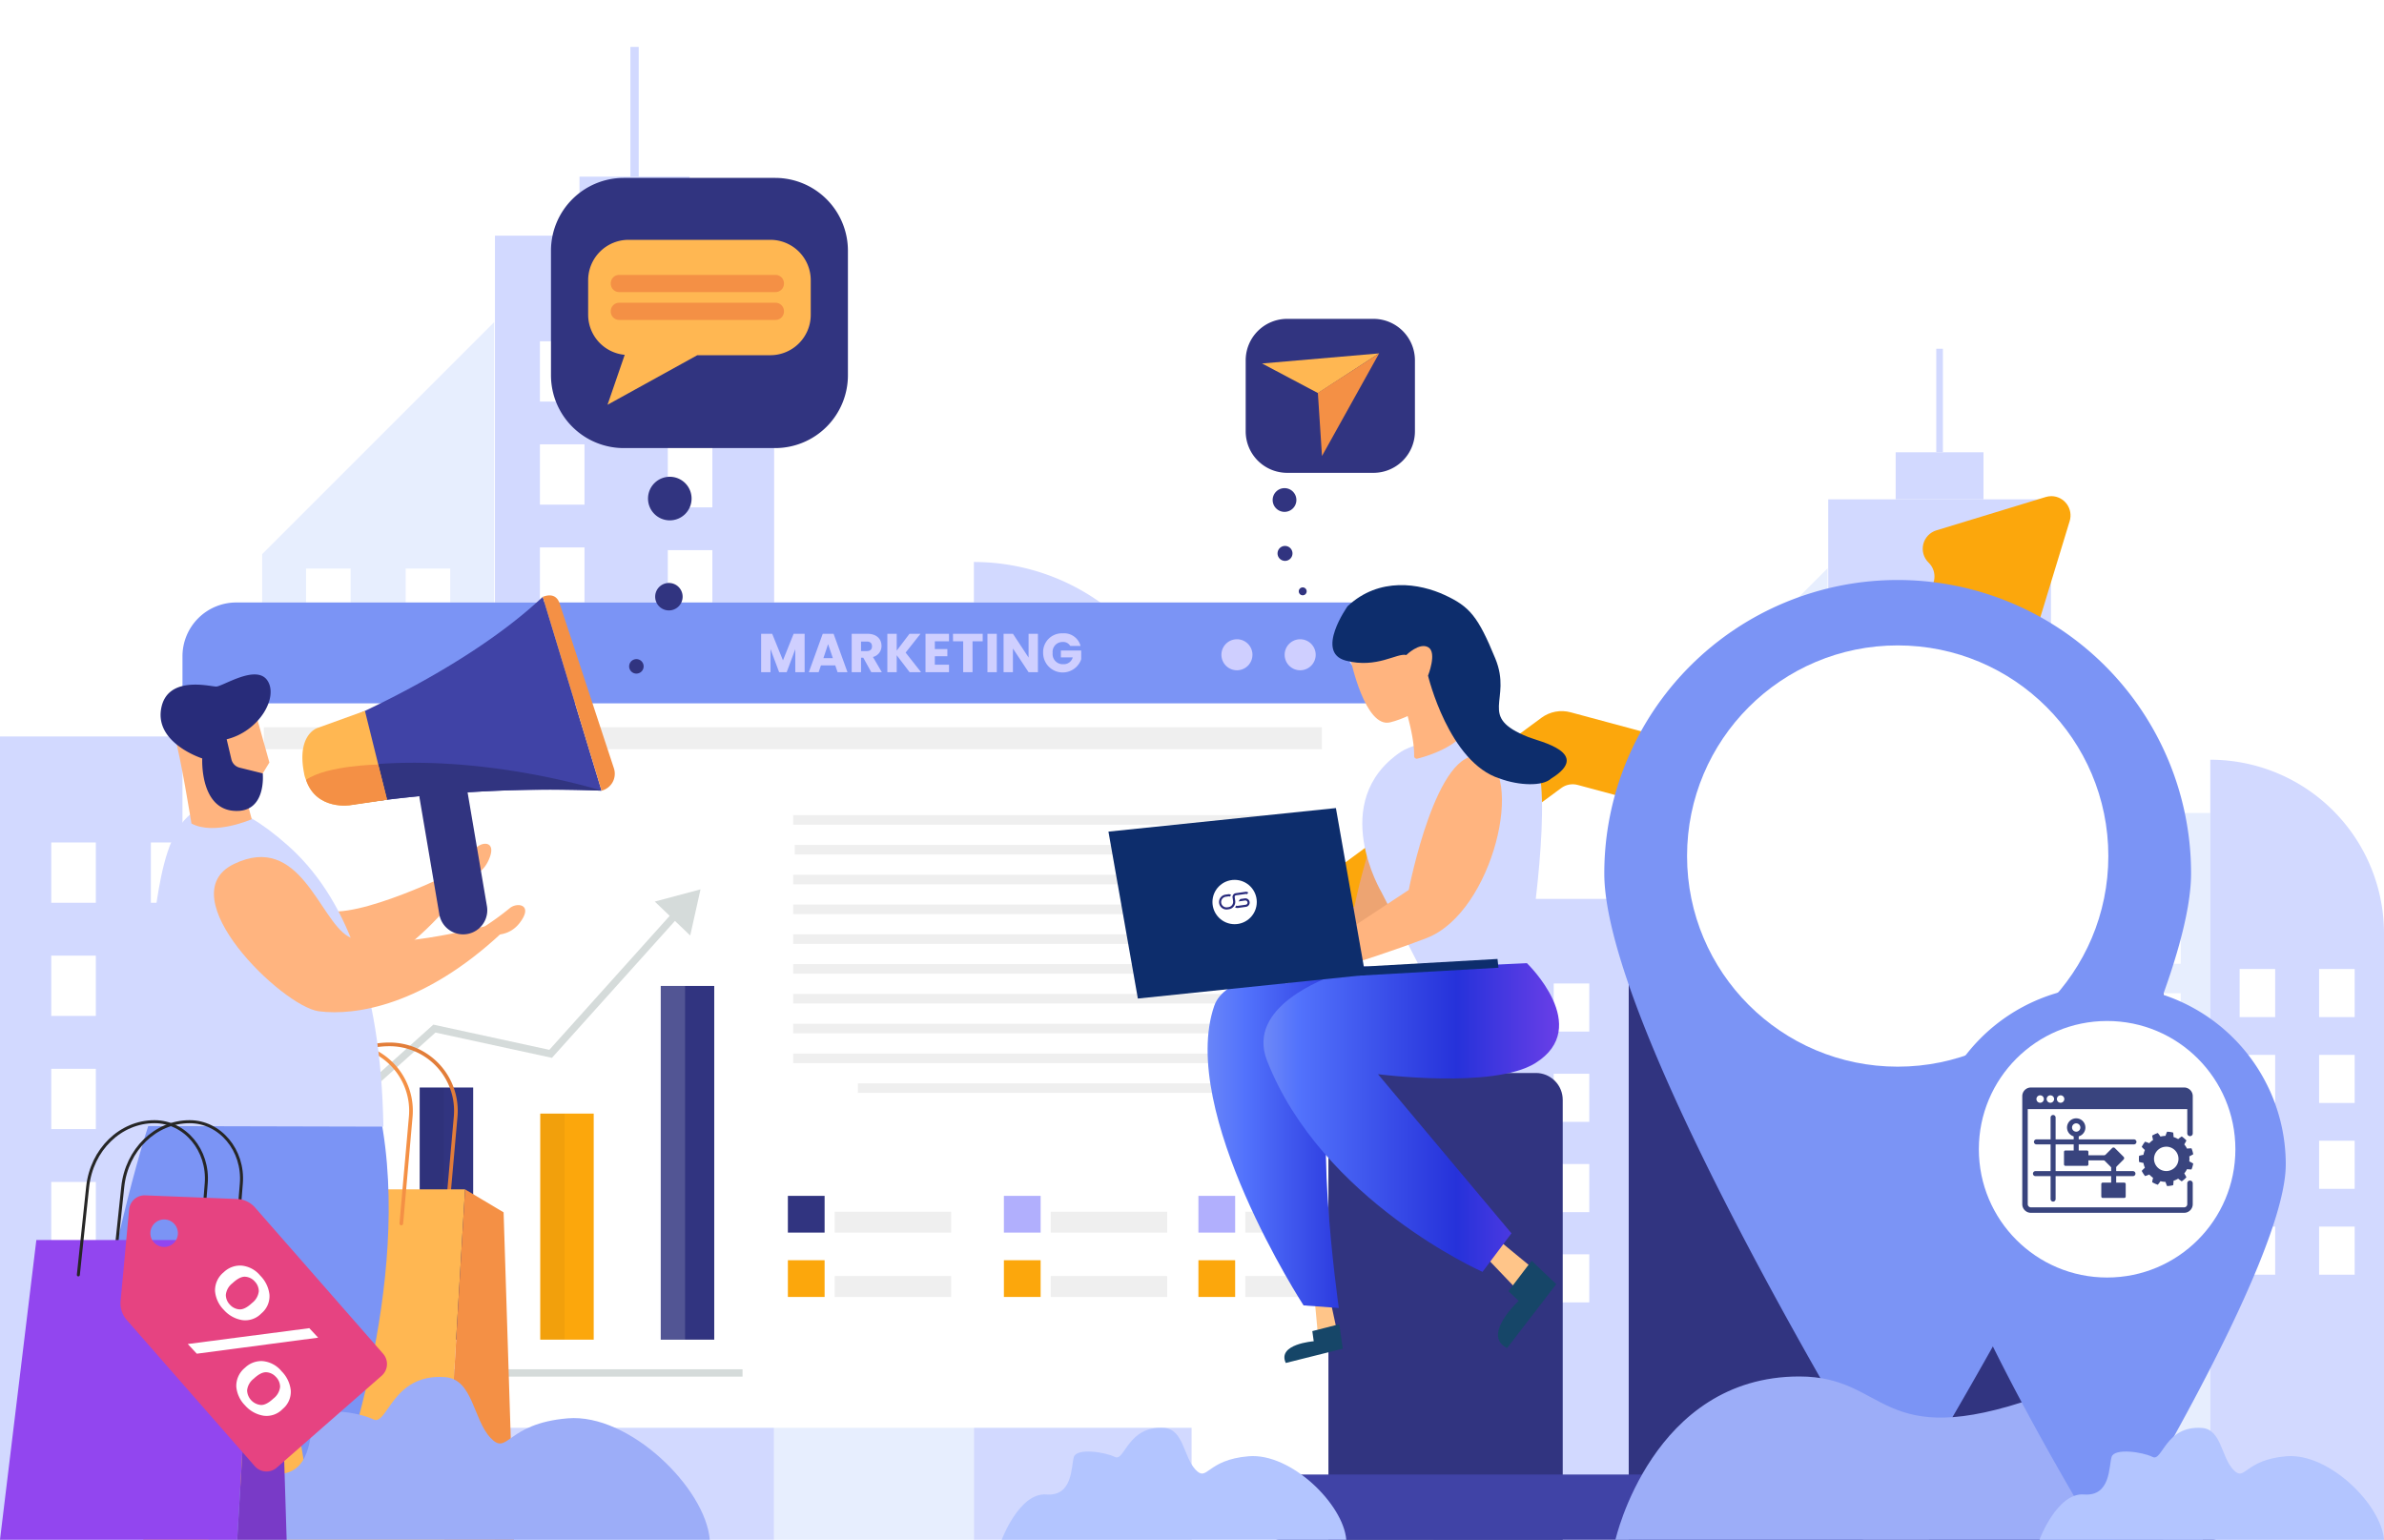 <svg xmlns="http://www.w3.org/2000/svg" xmlns:xlink="http://www.w3.org/1999/xlink" width="610" height="394" viewBox="0 0 610 370">
  <defs>
    <clipPath id="clip-path">
      <rect id="Rectangle_1034" data-name="Rectangle 1034" width="243.247" height="304.758" fill="none"/>
    </clipPath>
    <clipPath id="clip-path-2">
      <rect id="Rectangle_1034-2" data-name="Rectangle 1034" width="304.899" height="381.999" fill="none"/>
    </clipPath>
    <clipPath id="clip-path-3">
      <rect id="Rectangle_1240" data-name="Rectangle 1240" width="6.282" height="64.521" fill="none"/>
    </clipPath>
    <clipPath id="clip-path-5">
      <rect id="Rectangle_1243" data-name="Rectangle 1243" width="6.281" height="34.359" fill="none"/>
    </clipPath>
    <clipPath id="clip-path-7">
      <rect id="Rectangle_1249" data-name="Rectangle 1249" width="6.281" height="57.849" fill="none"/>
    </clipPath>
    <clipPath id="clip-path-9">
      <rect id="Rectangle_1246" data-name="Rectangle 1246" width="6.281" height="90.512" fill="#fff"/>
    </clipPath>
    <clipPath id="clip-path-11">
      <path id="Path_57279" data-name="Path 57279" d="M206.133,0A5,5,0,0,0,204.7.221L176.723,8.758a4.923,4.923,0,0,0-2.045,8.19l.122.123a4.924,4.924,0,0,1-.092,7.052l-43.832,41.6a4.918,4.918,0,0,1-4.668,1.184l-43.071-11.6a8.737,8.737,0,0,0-7.456,1.4L2,111.058a4.924,4.924,0,0,0-1.04,6.885l4.523,6.134a4.924,4.924,0,0,0,6.885,1.041l68.38-50.431a4.916,4.916,0,0,1,4.2-.792l44.109,11.876a8.743,8.743,0,0,0,8.285-2.1l49.9-47.367a4.922,4.922,0,0,1,6.871.09,4.925,4.925,0,0,0,8.191-2.045l8.537-27.983A4.932,4.932,0,0,0,206.2,0Z" transform="translate(0)" fill="#fca70c"/>
    </clipPath>
    <clipPath id="clip-path-12">
      <path id="Path_57280" data-name="Path 57280" d="M27.3,201.4a6.877,6.877,0,0,0-6.877,6.877V320.846H80.376V208.281A6.877,6.877,0,0,0,73.5,201.4Z" transform="translate(-20.424 -201.404)" fill="#313480"/>
    </clipPath>
    <clipPath id="clip-path-13">
      <path id="Path_57281" data-name="Path 57281" d="M101.434,165.321a6.878,6.878,0,0,0-6.876,6.877V322.163H154.51V172.2a6.877,6.877,0,0,0-6.876-6.877Z" transform="translate(-94.558 -165.321)" fill="#313480"/>
    </clipPath>
    <clipPath id="clip-path-14">
      <path id="Path_57282" data-name="Path 57282" d="M175.568,139.467a6.877,6.877,0,0,0-6.877,6.876V323.107h59.954V146.343a6.877,6.877,0,0,0-6.877-6.876Z" transform="translate(-168.691 -139.467)" fill="#313480"/>
    </clipPath>
    <linearGradient id="linear-gradient" y1="0.5" x2="1" y2="0.5" gradientUnits="objectBoundingBox">
      <stop offset="0" stop-color="#7b94f5"/>
      <stop offset="0.279" stop-color="#5272fc"/>
      <stop offset="0.727" stop-color="#2632da"/>
      <stop offset="1" stop-color="#0c008d"/>
    </linearGradient>
    <linearGradient id="linear-gradient-2" y1="0.5" x2="1.369" y2="0.5" gradientUnits="objectBoundingBox">
      <stop offset="0" stop-color="#7b94f5"/>
      <stop offset="0.112" stop-color="#5272fc"/>
      <stop offset="0.443" stop-color="#2632da"/>
      <stop offset="1" stop-color="#d552fc"/>
    </linearGradient>
    <clipPath id="clip-path-15">
      <rect id="Rectangle_1283" data-name="Rectangle 1283" width="8.697" height="27.413" fill="#313480"/>
    </clipPath>
    <clipPath id="clip-path-16">
      <rect id="Rectangle_1283-2" data-name="Rectangle 1283" width="15.979" height="50.363" fill="#313480"/>
    </clipPath>
    <linearGradient id="linear-gradient-3" x1="71.707" y1="-0.727" x2="72.328" y2="0.583" xlink:href="#linear-gradient"/>
    <linearGradient id="linear-gradient-4" x1="104.361" y1="-0.899" x2="105.299" y2="0.533" xlink:href="#linear-gradient"/>
    <clipPath id="clip-path-17">
      <rect id="Rectangle_1284" data-name="Rectangle 1284" width="78.796" height="82.91" fill="none"/>
    </clipPath>
    <clipPath id="clip-path-18">
      <rect id="Rectangle_1219" data-name="Rectangle 1219" width="76.59" height="62.192" fill="none"/>
    </clipPath>
    <filter id="Path_1051" x="401.498" y="127.417" width="168.142" height="255.726" filterUnits="userSpaceOnUse">
      <feOffset dy="3" input="SourceAlpha"/>
      <feGaussianBlur stdDeviation="3" result="blur"/>
      <feFlood flood-opacity="0.161"/>
      <feComposite operator="in" in2="blur"/>
      <feComposite in="SourceGraphic"/>
    </filter>
    <filter id="Path_1051-2" x="484.439" y="231.238" width="109.428" height="162.762" filterUnits="userSpaceOnUse">
      <feOffset dy="3" input="SourceAlpha"/>
      <feGaussianBlur stdDeviation="3" result="blur-2"/>
      <feFlood flood-opacity="0.161"/>
      <feComposite operator="in" in2="blur-2"/>
      <feComposite in="SourceGraphic"/>
    </filter>
  </defs>
  <g id="PRODPG--HEADER--MARKETING" transform="translate(-960 -2893)">
    <g id="Group_1833" data-name="Group 1833" transform="translate(1326.753 2970.242)">
      <g id="Group_1381" data-name="Group 1381" clip-path="url(#clip-path)">
        <path id="Path_3414" data-name="Path 3414" d="M134.813,340.4H87.454V139.185l47.359-47.359Z" transform="translate(-33.94 -35.637)" fill="#e7eefe"/>
        <rect id="Rectangle_988" data-name="Rectangle 988" width="9.097" height="12.308" transform="translate(62.477 106.491)" fill="#fff"/>
        <rect id="Rectangle_989" data-name="Rectangle 989" width="9.097" height="12.308" transform="translate(82.812 106.491)" fill="#fff"/>
        <path id="Path_3415" data-name="Path 3415" d="M111.2,220.868l-9.1.842V209.4l9.1-.842Z" transform="translate(-39.625 -80.941)" fill="#fff"/>
        <rect id="Rectangle_990" data-name="Rectangle 990" width="9.097" height="12.308" transform="translate(82.812 127.62)" fill="#fff"/>
        <path id="Path_3416" data-name="Path 3416" d="M111.2,256.773l-9.1.842V245.307l9.1-.842Z" transform="translate(-39.625 -94.875)" fill="#fff"/>
        <rect id="Rectangle_991" data-name="Rectangle 991" width="9.097" height="12.308" transform="translate(82.812 149.59)" fill="#fff"/>
        <rect id="Rectangle_992" data-name="Rectangle 992" width="9.097" height="12.308" transform="translate(62.477 171.56)" fill="#fff"/>
        <path id="Path_3417" data-name="Path 3417" d="M144.431,293.519h-9.1V280.369l9.1.843Z" transform="translate(-52.522 -108.809)" fill="#fff"/>
        <rect id="Rectangle_993" data-name="Rectangle 993" width="56.992" height="266.229" transform="translate(101.038 38.529)" fill="#d2d9ff"/>
        <rect id="Rectangle_994" data-name="Rectangle 994" width="22.475" height="12.04" transform="translate(118.296 26.489)" fill="#d2d9ff"/>
        <rect id="Rectangle_995" data-name="Rectangle 995" width="1.702" height="26.489" transform="translate(128.683)" fill="#d2d9ff"/>
        <rect id="Rectangle_996" data-name="Rectangle 996" width="9.097" height="12.308" transform="translate(110.217 60.096)" fill="#fff"/>
        <rect id="Rectangle_997" data-name="Rectangle 997" width="9.097" height="12.308" transform="translate(137.186 61.519)" fill="#fff"/>
        <rect id="Rectangle_998" data-name="Rectangle 998" width="9.097" height="12.308" transform="translate(110.217 81.137)" fill="#fff"/>
        <rect id="Rectangle_999" data-name="Rectangle 999" width="9.097" height="12.308" transform="translate(136.32 81.694)" fill="#fff"/>
        <rect id="Rectangle_1000" data-name="Rectangle 1000" width="9.097" height="12.308" transform="translate(110.217 102.177)" fill="#fff"/>
        <rect id="Rectangle_1001" data-name="Rectangle 1001" width="9.097" height="12.308" transform="translate(136.32 102.734)" fill="#fff"/>
        <rect id="Rectangle_1002" data-name="Rectangle 1002" width="9.097" height="12.308" transform="translate(110.217 123.218)" fill="#fff"/>
        <rect id="Rectangle_1003" data-name="Rectangle 1003" width="9.097" height="12.308" transform="translate(136.32 123.775)" fill="#fff"/>
        <rect id="Rectangle_1004" data-name="Rectangle 1004" width="9.097" height="12.308" transform="translate(110.217 144.259)" fill="#fff"/>
        <rect id="Rectangle_1005" data-name="Rectangle 1005" width="9.097" height="12.308" transform="translate(136.32 144.816)" fill="#fff"/>
        <rect id="Rectangle_1006" data-name="Rectangle 1006" width="9.097" height="12.308" transform="translate(110.217 165.299)" fill="#fff"/>
        <rect id="Rectangle_1007" data-name="Rectangle 1007" width="9.097" height="12.308" transform="translate(136.32 165.856)" fill="#fff"/>
        <rect id="Rectangle_1008" data-name="Rectangle 1008" width="40.773" height="185.959" transform="translate(158.029 118.799)" fill="#e7eefe"/>
        <rect id="Rectangle_1009" data-name="Rectangle 1009" width="9.097" height="12.308" transform="translate(165.132 145.066)" fill="#fff"/>
        <rect id="Rectangle_1010" data-name="Rectangle 1010" width="9.097" height="12.308" transform="translate(182.136 145.066)" fill="#fff"/>
        <rect id="Rectangle_1011" data-name="Rectangle 1011" width="9.097" height="12.308" transform="translate(165.132 164.91)" fill="#fff"/>
        <rect id="Rectangle_1012" data-name="Rectangle 1012" width="9.097" height="12.308" transform="translate(182.136 164.91)" fill="#fff"/>
        <rect id="Rectangle_1013" data-name="Rectangle 1013" width="9.097" height="12.308" transform="translate(165.132 184.755)" fill="#fff"/>
        <rect id="Rectangle_1014" data-name="Rectangle 1014" width="9.097" height="12.308" transform="translate(182.136 184.755)" fill="#fff"/>
        <rect id="Rectangle_1015" data-name="Rectangle 1015" width="9.097" height="12.308" transform="translate(165.132 204.599)" fill="#fff"/>
        <rect id="Rectangle_1016" data-name="Rectangle 1016" width="9.097" height="12.308" transform="translate(182.136 204.599)" fill="#fff"/>
        <path id="Path_3418" data-name="Path 3418" d="M369.335,371.45H324.889v-199.6a44.446,44.446,0,0,1,44.446,44.446Z" transform="translate(-126.087 -66.692)" fill="#d2d9ff"/>
        <rect id="Rectangle_1017" data-name="Rectangle 1017" width="9.097" height="12.308" transform="translate(206.309 158.711)" fill="#fff"/>
        <rect id="Rectangle_1018" data-name="Rectangle 1018" width="9.097" height="12.308" transform="translate(226.644 158.711)" fill="#fff"/>
        <rect id="Rectangle_1019" data-name="Rectangle 1019" width="9.097" height="12.308" transform="translate(206.309 180.682)" fill="#fff"/>
        <rect id="Rectangle_1020" data-name="Rectangle 1020" width="9.097" height="12.308" transform="translate(226.644 180.682)" fill="#fff"/>
        <rect id="Rectangle_1021" data-name="Rectangle 1021" width="9.097" height="12.308" transform="translate(206.309 202.652)" fill="#fff"/>
        <rect id="Rectangle_1022" data-name="Rectangle 1022" width="9.097" height="12.308" transform="translate(226.644 202.652)" fill="#fff"/>
        <rect id="Rectangle_1023" data-name="Rectangle 1023" width="9.097" height="12.308" transform="translate(206.309 224.622)" fill="#fff"/>
        <rect id="Rectangle_1024" data-name="Rectangle 1024" width="9.097" height="12.308" transform="translate(226.644 224.622)" fill="#fff"/>
        <rect id="Rectangle_1025" data-name="Rectangle 1025" width="53.513" height="163.988" transform="translate(0 140.77)" fill="#d2d9ff"/>
        <rect id="Rectangle_1026" data-name="Rectangle 1026" width="9.097" height="12.308" transform="translate(10.465 162.413)" fill="#fff"/>
        <rect id="Rectangle_1027" data-name="Rectangle 1027" width="9.097" height="12.308" transform="translate(30.8 162.413)" fill="#fff"/>
        <rect id="Rectangle_1028" data-name="Rectangle 1028" width="9.097" height="12.308" transform="translate(10.465 185.513)" fill="#fff"/>
        <rect id="Rectangle_1029" data-name="Rectangle 1029" width="9.097" height="12.308" transform="translate(30.8 185.513)" fill="#fff"/>
        <rect id="Rectangle_1030" data-name="Rectangle 1030" width="9.097" height="12.308" transform="translate(10.465 208.613)" fill="#fff"/>
        <rect id="Rectangle_1031" data-name="Rectangle 1031" width="9.097" height="12.308" transform="translate(30.8 208.613)" fill="#fff"/>
        <rect id="Rectangle_1032" data-name="Rectangle 1032" width="9.097" height="12.308" transform="translate(10.465 231.712)" fill="#fff"/>
        <rect id="Rectangle_1033" data-name="Rectangle 1033" width="9.097" height="12.308" transform="translate(30.8 231.712)" fill="#fff"/>
      </g>
    </g>
    <g id="Group_1742" data-name="Group 1742" transform="translate(960 2893)">
      <g id="Group_1381-2" data-name="Group 1381" clip-path="url(#clip-path-2)">
        <path id="Path_3414-2" data-name="Path 3414" d="M146.816,403.4H87.454V151.188l59.362-59.362Z" transform="translate(-20.377 -21.396)" fill="#e7eefe"/>
        <rect id="Rectangle_988-2" data-name="Rectangle 988" width="11.403" height="15.427" transform="translate(78.312 133.482)" fill="#fff"/>
        <rect id="Rectangle_989-2" data-name="Rectangle 989" width="11.403" height="15.427" transform="translate(103.8 133.482)" fill="#fff"/>
        <path id="Path_3415-2" data-name="Path 3415" d="M113.5,223.988l-11.4,1.055V209.616l11.4-1.055Z" transform="translate(-23.79 -48.596)" fill="#fff"/>
        <rect id="Rectangle_990-2" data-name="Rectangle 990" width="11.403" height="15.427" transform="translate(103.8 159.965)" fill="#fff"/>
        <path id="Path_3416-2" data-name="Path 3416" d="M113.5,259.892l-11.4,1.055V245.52l11.4-1.055Z" transform="translate(-23.79 -56.962)" fill="#fff"/>
        <rect id="Rectangle_991-2" data-name="Rectangle 991" width="11.403" height="15.427" transform="translate(103.8 187.503)" fill="#fff"/>
        <rect id="Rectangle_992-2" data-name="Rectangle 992" width="11.403" height="15.427" transform="translate(78.312 215.041)" fill="#fff"/>
        <path id="Path_3417-2" data-name="Path 3417" d="M146.737,296.852h-11.4V280.369l11.4,1.056Z" transform="translate(-31.534 -65.328)" fill="#fff"/>
        <rect id="Rectangle_993-2" data-name="Rectangle 993" width="71.436" height="333.705" transform="translate(126.646 48.295)" fill="#d2d9ff"/>
        <rect id="Rectangle_994-2" data-name="Rectangle 994" width="28.172" height="15.092" transform="translate(148.278 33.202)" fill="#d2d9ff"/>
        <rect id="Rectangle_995-2" data-name="Rectangle 995" width="2.134" height="33.202" transform="translate(161.297)" fill="#d2d9ff"/>
        <rect id="Rectangle_996-2" data-name="Rectangle 996" width="11.403" height="15.427" transform="translate(138.152 75.327)" fill="#fff"/>
        <rect id="Rectangle_997-2" data-name="Rectangle 997" width="11.403" height="15.427" transform="translate(171.956 77.111)" fill="#fff"/>
        <rect id="Rectangle_998-2" data-name="Rectangle 998" width="11.403" height="15.427" transform="translate(138.152 101.701)" fill="#fff"/>
        <rect id="Rectangle_999-2" data-name="Rectangle 999" width="11.403" height="15.427" transform="translate(170.87 102.399)" fill="#fff"/>
        <rect id="Rectangle_1000-2" data-name="Rectangle 1000" width="11.403" height="15.427" transform="translate(138.152 128.074)" fill="#fff"/>
        <rect id="Rectangle_1001-2" data-name="Rectangle 1001" width="11.403" height="15.427" transform="translate(170.87 128.772)" fill="#fff"/>
        <rect id="Rectangle_1002-2" data-name="Rectangle 1002" width="11.403" height="15.427" transform="translate(138.152 154.447)" fill="#fff"/>
        <rect id="Rectangle_1003-2" data-name="Rectangle 1003" width="11.403" height="15.427" transform="translate(170.87 155.145)" fill="#fff"/>
        <rect id="Rectangle_1004-2" data-name="Rectangle 1004" width="11.403" height="15.427" transform="translate(138.152 180.821)" fill="#fff"/>
        <rect id="Rectangle_1005-2" data-name="Rectangle 1005" width="11.403" height="15.427" transform="translate(170.87 181.519)" fill="#fff"/>
        <rect id="Rectangle_1006-2" data-name="Rectangle 1006" width="11.403" height="15.427" transform="translate(138.152 207.194)" fill="#fff"/>
        <rect id="Rectangle_1007-2" data-name="Rectangle 1007" width="11.403" height="15.427" transform="translate(170.87 207.892)" fill="#fff"/>
        <rect id="Rectangle_1008-2" data-name="Rectangle 1008" width="51.106" height="233.09" transform="translate(198.082 148.909)" fill="#e7eefe"/>
        <rect id="Rectangle_1009-2" data-name="Rectangle 1009" width="11.403" height="15.427" transform="translate(206.984 181.833)" fill="#fff"/>
        <rect id="Rectangle_1010-2" data-name="Rectangle 1010" width="11.403" height="15.427" transform="translate(228.299 181.833)" fill="#fff"/>
        <rect id="Rectangle_1011-2" data-name="Rectangle 1011" width="11.403" height="15.427" transform="translate(206.984 206.707)" fill="#fff"/>
        <rect id="Rectangle_1012-2" data-name="Rectangle 1012" width="11.403" height="15.427" transform="translate(228.299 206.707)" fill="#fff"/>
        <rect id="Rectangle_1013-2" data-name="Rectangle 1013" width="11.403" height="15.427" transform="translate(206.984 231.581)" fill="#fff"/>
        <rect id="Rectangle_1014-2" data-name="Rectangle 1014" width="11.403" height="15.427" transform="translate(228.299 231.581)" fill="#fff"/>
        <rect id="Rectangle_1015-2" data-name="Rectangle 1015" width="11.403" height="15.427" transform="translate(206.984 256.455)" fill="#fff"/>
        <rect id="Rectangle_1016-2" data-name="Rectangle 1016" width="11.403" height="15.427" transform="translate(228.299 256.455)" fill="#fff"/>
        <path id="Path_3418-2" data-name="Path 3418" d="M380.6,422.04H324.889V171.846A55.711,55.711,0,0,1,380.6,227.557Z" transform="translate(-75.701 -40.041)" fill="#d2d9ff"/>
        <rect id="Rectangle_1017-2" data-name="Rectangle 1017" width="11.403" height="15.427" transform="translate(258.598 198.937)" fill="#fff"/>
        <rect id="Rectangle_1018-2" data-name="Rectangle 1018" width="11.403" height="15.427" transform="translate(284.087 198.937)" fill="#fff"/>
        <rect id="Rectangle_1019-2" data-name="Rectangle 1019" width="11.403" height="15.427" transform="translate(258.598 226.476)" fill="#fff"/>
        <rect id="Rectangle_1020-2" data-name="Rectangle 1020" width="11.403" height="15.427" transform="translate(284.087 226.476)" fill="#fff"/>
        <rect id="Rectangle_1021-2" data-name="Rectangle 1021" width="11.403" height="15.427" transform="translate(258.598 254.014)" fill="#fff"/>
        <rect id="Rectangle_1022-2" data-name="Rectangle 1022" width="11.403" height="15.427" transform="translate(284.087 254.014)" fill="#fff"/>
        <rect id="Rectangle_1023-2" data-name="Rectangle 1023" width="11.403" height="15.427" transform="translate(258.598 281.553)" fill="#fff"/>
        <rect id="Rectangle_1024-2" data-name="Rectangle 1024" width="11.403" height="15.427" transform="translate(284.087 281.553)" fill="#fff"/>
        <rect id="Rectangle_1025-2" data-name="Rectangle 1025" width="67.076" height="205.551" transform="translate(0 176.448)" fill="#d2d9ff"/>
        <rect id="Rectangle_1026-2" data-name="Rectangle 1026" width="11.403" height="15.427" transform="translate(13.117 203.576)" fill="#fff"/>
        <rect id="Rectangle_1027-2" data-name="Rectangle 1027" width="11.403" height="15.427" transform="translate(38.606 203.576)" fill="#fff"/>
        <rect id="Rectangle_1028-2" data-name="Rectangle 1028" width="11.403" height="15.427" transform="translate(13.117 232.531)" fill="#fff"/>
        <rect id="Rectangle_1029-2" data-name="Rectangle 1029" width="11.403" height="15.427" transform="translate(38.606 232.531)" fill="#fff"/>
        <rect id="Rectangle_1030-2" data-name="Rectangle 1030" width="11.403" height="15.427" transform="translate(13.117 261.486)" fill="#fff"/>
        <rect id="Rectangle_1031-2" data-name="Rectangle 1031" width="11.403" height="15.427" transform="translate(38.606 261.486)" fill="#fff"/>
        <rect id="Rectangle_1032-2" data-name="Rectangle 1032" width="11.403" height="15.427" transform="translate(13.117 290.44)" fill="#fff"/>
        <rect id="Rectangle_1033-2" data-name="Rectangle 1033" width="11.403" height="15.427" transform="translate(38.606 290.44)" fill="#fff"/>
      </g>
    </g>
    <g id="Group_1729" data-name="Group 1729" transform="translate(1000.315 2995.164)">
      <g id="Group_1831" data-name="Group 1831" transform="translate(0 40)">
        <g id="Group_1727" data-name="Group 1727" transform="translate(0 0.001)">
          <g id="Group_1832" data-name="Group 1832">
            <path id="Path_57271" data-name="Path 57271" d="M302.742,211.189H16.087A13.767,13.767,0,0,1,2.32,197.422V13.764A13.766,13.766,0,0,1,16.087,0H302.742a13.766,13.766,0,0,1,13.767,13.764V197.422a13.767,13.767,0,0,1-13.767,13.767" transform="translate(4.055 -0.001)" fill="#fff"/>
            <rect id="Rectangle_1234" data-name="Rectangle 1234" width="13.685" height="34.36" transform="translate(36.234 154.271)" fill="#fca70c"/>
            <rect id="Rectangle_1235" data-name="Rectangle 1235" width="13.687" height="64.521" transform="translate(67.071 124.11)" fill="#313480"/>
            <rect id="Rectangle_1236" data-name="Rectangle 1236" width="13.685" height="57.849" transform="translate(97.914 130.782)" fill="#fca70c"/>
            <rect id="Rectangle_1237" data-name="Rectangle 1237" width="13.685" height="90.511" transform="translate(128.754 98.12)" fill="#313480"/>
            <g id="Group_1707" data-name="Group 1707" transform="translate(67.073 124.11)" opacity="0.15" style="mix-blend-mode: multiply;isolation: isolate">
              <g id="Group_1706" data-name="Group 1706">
                <g id="Group_1705" data-name="Group 1705" clip-path="url(#clip-path-3)">
                  <g id="Group_1704" data-name="Group 1704" opacity="0.26">
                    <g id="Group_1703" data-name="Group 1703">
                      <g id="Group_1702" data-name="Group 1702" clip-path="url(#clip-path-3)">
                        <rect id="Rectangle_1238" data-name="Rectangle 1238" width="6.282" height="64.521" transform="translate(0.001)"/>
                      </g>
                    </g>
                  </g>
                </g>
              </g>
            </g>
            <g id="Group_1713" data-name="Group 1713" transform="translate(36.233 154.272)" opacity="0.15" style="mix-blend-mode: multiply;isolation: isolate">
              <g id="Group_1712" data-name="Group 1712">
                <g id="Group_1711" data-name="Group 1711" clip-path="url(#clip-path-5)">
                  <g id="Group_1710" data-name="Group 1710" opacity="0.26">
                    <g id="Group_1709" data-name="Group 1709">
                      <g id="Group_1708" data-name="Group 1708" clip-path="url(#clip-path-5)">
                        <rect id="Rectangle_1241" data-name="Rectangle 1241" width="6.282" height="34.36" transform="translate(0.001 -0.001)"/>
                      </g>
                    </g>
                  </g>
                </g>
              </g>
            </g>
            <g id="Group_1725" data-name="Group 1725" transform="translate(97.913 130.781)" opacity="0.15" style="mix-blend-mode: multiply;isolation: isolate">
              <g id="Group_1724" data-name="Group 1724">
                <g id="Group_1723" data-name="Group 1723" clip-path="url(#clip-path-7)">
                  <g id="Group_1722" data-name="Group 1722" opacity="0.26">
                    <g id="Group_1721" data-name="Group 1721">
                      <g id="Group_1720" data-name="Group 1720" clip-path="url(#clip-path-7)">
                        <rect id="Rectangle_1247" data-name="Rectangle 1247" width="6.282" height="57.849" transform="translate(0.001 0)"/>
                      </g>
                    </g>
                  </g>
                </g>
              </g>
            </g>
            <path id="Path_57272" data-name="Path 57272" d="M132.382,147.637H9.9V28.864h1.869v116.9H132.382Z" transform="translate(17.299 50.451)" fill="#d5dbda"/>
            <path id="Path_57273" data-name="Path 57273" d="M15.269,88.128l-1.248-1.39L46.062,57.967l29.678,6.447,32.137-35.778,1.39,1.25L76.4,66.469,46.6,60Z" transform="translate(24.508 50.053)" fill="#d5dbda"/>
            <path id="Path_57274" data-name="Path 57274" d="M55.363,38.532,46.3,29.843,58,26.714Z" transform="translate(80.929 46.692)" fill="#d5dbda"/>
            <rect id="Rectangle_1250" data-name="Rectangle 1250" width="9.398" height="9.398" transform="translate(161.281 151.836)" fill="#313480"/>
            <rect id="Rectangle_1251" data-name="Rectangle 1251" width="9.398" height="9.398" transform="translate(161.281 168.305)" fill="#fca70c"/>
            <rect id="Rectangle_1252" data-name="Rectangle 1252" width="29.793" height="5.342" transform="translate(173.267 172.36)" fill="#efefef"/>
            <rect id="Rectangle_1253" data-name="Rectangle 1253" width="29.793" height="5.342" transform="translate(173.267 155.892)" fill="#efefef"/>
            <rect id="Rectangle_1254" data-name="Rectangle 1254" width="9.398" height="9.398" transform="translate(216.555 151.836)" fill="#b1affd"/>
            <rect id="Rectangle_1255" data-name="Rectangle 1255" width="9.398" height="9.398" transform="translate(216.555 168.305)" fill="#fca70c"/>
            <rect id="Rectangle_1256" data-name="Rectangle 1256" width="29.793" height="5.342" transform="translate(228.542 172.36)" fill="#efefef"/>
            <rect id="Rectangle_1257" data-name="Rectangle 1257" width="29.793" height="5.342" transform="translate(228.542 155.892)" fill="#efefef"/>
            <rect id="Rectangle_1258" data-name="Rectangle 1258" width="9.398" height="9.398" transform="translate(266.328 151.836)" fill="#b1affd"/>
            <rect id="Rectangle_1259" data-name="Rectangle 1259" width="9.398" height="9.398" transform="translate(266.328 168.305)" fill="#fca70c"/>
            <rect id="Rectangle_1260" data-name="Rectangle 1260" width="19.606" height="5.342" transform="translate(278.315 172.36)" fill="#efefef"/>
            <rect id="Rectangle_1261" data-name="Rectangle 1261" width="19.606" height="5.342" transform="translate(278.315 155.892)" fill="#efefef"/>
            <rect id="Rectangle_1262" data-name="Rectangle 1262" width="134.882" height="2.454" transform="translate(163.04 62.032)" fill="#efefef"/>
            <rect id="Rectangle_1263" data-name="Rectangle 1263" width="270.725" height="5.614" transform="translate(27.196 31.934)" fill="#efefef"/>
            <rect id="Rectangle_1264" data-name="Rectangle 1264" width="135.286" height="2.451" transform="translate(162.636 69.66)" fill="#efefef"/>
            <rect id="Rectangle_1265" data-name="Rectangle 1265" width="135.286" height="2.451" transform="translate(162.636 54.409)" fill="#efefef"/>
            <rect id="Rectangle_1266" data-name="Rectangle 1266" width="135.286" height="2.451" transform="translate(162.636 77.288)" fill="#efefef"/>
            <rect id="Rectangle_1267" data-name="Rectangle 1267" width="135.286" height="2.451" transform="translate(162.636 84.913)" fill="#efefef"/>
            <rect id="Rectangle_1268" data-name="Rectangle 1268" width="135.286" height="2.454" transform="translate(162.636 92.536)" fill="#efefef"/>
            <rect id="Rectangle_1269" data-name="Rectangle 1269" width="135.286" height="2.451" transform="translate(162.636 100.167)" fill="#efefef"/>
            <rect id="Rectangle_1270" data-name="Rectangle 1270" width="135.286" height="2.451" transform="translate(162.636 107.793)" fill="#efefef"/>
            <rect id="Rectangle_1271" data-name="Rectangle 1271" width="135.286" height="2.451" transform="translate(162.636 115.418)" fill="#efefef"/>
            <rect id="Rectangle_1272" data-name="Rectangle 1272" width="118.724" height="2.451" transform="translate(179.197 123.044)" fill="#efefef"/>
            <path id="Path_57275" data-name="Path 57275" d="M302.742,0H16.087A13.767,13.767,0,0,0,2.32,13.767v12.05H316.509V13.767A13.767,13.767,0,0,0,302.742,0" transform="translate(4.055 -0.001)" fill="#7b94f5"/>
            <path id="Path_57276" data-name="Path 57276" d="M107,7.395a3.969,3.969,0,1,1-3.971-3.971A3.969,3.969,0,0,1,107,7.395" transform="translate(173.152 5.984)" fill="#cfcfff"/>
            <path id="Path_57277" data-name="Path 57277" d="M112.889,7.395a3.969,3.969,0,1,1-3.973-3.971,3.971,3.971,0,0,1,3.973,3.971" transform="translate(183.444 5.984)" fill="#cfcfff"/>
            <path id="Path_57278" data-name="Path 57278" d="M118.776,7.395A3.969,3.969,0,1,1,114.8,3.424a3.969,3.969,0,0,1,3.971,3.971" transform="translate(193.734 5.984)" fill="#cfcfff"/>
            <g id="Group_1719" data-name="Group 1719" transform="translate(128.753 98.119)" opacity="0.62" style="mix-blend-mode: multiply;isolation: isolate">
              <g id="Group_1718" data-name="Group 1718">
                <g id="Group_1717" data-name="Group 1717" clip-path="url(#clip-path-9)">
                  <g id="Group_1716" data-name="Group 1716" opacity="0.26">
                    <g id="Group_1715" data-name="Group 1715">
                      <g id="Group_1714" data-name="Group 1714" clip-path="url(#clip-path-9)">
                        <rect id="Rectangle_1244" data-name="Rectangle 1244" width="6.282" height="90.511" transform="translate(0.001 0.001)" fill="#fff"/>
                      </g>
                    </g>
                  </g>
                </g>
              </g>
            </g>
          </g>
        </g>
      </g>
    </g>
    <g id="Group_1828" data-name="Group 1828" transform="translate(57.921 3.26)">
      <g id="Group_1731" data-name="Group 1731" transform="translate(1220.816 3004.696)">
        <g id="Group_1730" data-name="Group 1730" transform="translate(0)" clip-path="url(#clip-path-11)">
          <rect id="Rectangle_1275" data-name="Rectangle 1275" width="212.499" height="126.732" transform="translate(-0.653 0)" fill="#fca70c"/>
        </g>
      </g>
      <g id="Group_1733" data-name="Group 1733" transform="translate(1241.986 3152.299)">
        <g id="Group_1732" data-name="Group 1732" transform="translate(0 0)" clip-path="url(#clip-path-12)">
          <rect id="Rectangle_1276" data-name="Rectangle 1276" width="59.952" height="119.442" transform="translate(0 0)" fill="#313480"/>
        </g>
      </g>
      <g id="Group_1735" data-name="Group 1735" transform="translate(1318.826 3114.898)">
        <g id="Group_1734" data-name="Group 1734" transform="translate(0 0)" clip-path="url(#clip-path-13)">
          <rect id="Rectangle_1277" data-name="Rectangle 1277" width="59.952" height="156.842" transform="translate(0 0)" fill="#313480"/>
        </g>
      </g>
      <g id="Group_1737" data-name="Group 1737" transform="translate(1395.665 3088.101)">
        <g id="Group_1736" data-name="Group 1736" transform="translate(0 0)" clip-path="url(#clip-path-14)">
          <rect id="Rectangle_1278" data-name="Rectangle 1278" width="59.955" height="183.639" transform="translate(0 0)" fill="#313480"/>
        </g>
      </g>
      <path id="Path_57283" data-name="Path 57283" d="M247.084,317.227H8.443a2.338,2.338,0,0,1-2.338-2.338v-12.02a2.338,2.338,0,0,1,2.338-2.338H247.084a2.338,2.338,0,0,1,2.338,2.338v12.02a2.338,2.338,0,0,1-2.338,2.338" transform="translate(1221.039 2954.514)" fill="#4043a6"/>
    </g>
    <rect id="Rectangle_1279" data-name="Rectangle 1279" width="249.644" height="328.198" transform="translate(1220.816 2943.543)" fill="none"/>
    <g id="Group_1738" data-name="Group 1738" transform="translate(996.674 3148.235)">
      <path id="Path_3681" data-name="Path 3681" d="M45.387,46.3l3.051-26.331A22.036,22.036,0,0,1,70.325.47,17,17,0,0,1,87.256,18.96L84.842,46.3" transform="translate(-7.342 -0.47)" fill="none" stroke="#e27d39" stroke-linecap="round" stroke-miterlimit="10" stroke-width="0.94"/>
      <path id="Path_3682" data-name="Path 3682" d="M38.261,16.852h72.65L105.6,106.513H28.588Z" transform="translate(-28.588 20.251)" fill="#ffb752"/>
      <path id="Path_3683" data-name="Path 3683" d="M67.9,16.852l9.863,5.879,2.657,83.782H62.592Z" transform="translate(14.42 20.251)" fill="#f49045"/>
      <path id="Path_3684" data-name="Path 3684" d="M40.314,46.3l3.051-26.331A22.036,22.036,0,0,1,65.252.47,17,17,0,0,1,82.183,18.96L79.769,46.3" transform="translate(-13.758 -0.47)" fill="none" stroke="#f49045" stroke-linecap="round" stroke-miterlimit="10" stroke-width="0.94"/>
    </g>
    <g id="Group_1741" data-name="Group 1741" transform="translate(1243.622 3030.717)">
      <g id="Group_396" data-name="Group 396" transform="translate(96.567 167.978)">
        <path id="Path_700" data-name="Path 700" d="M1366.31,410.256l8.918,9.346,3.938-5.769-9.15-7.533Z" transform="translate(-1366.31 -406.3)" fill="#ffc589"/>
        <path id="Path_701" data-name="Path 701" d="M1381.895,417.31l-5.929,7.791,2.6,2.486s-9.555,8.78-2.958,12.081l12.58-16.357Z" transform="translate(-1370.179 -412.405)" fill="#164668"/>
      </g>
      <g id="Group_397" data-name="Group 397" transform="translate(45.019 182.7)">
        <path id="Path_702" data-name="Path 702" d="M1268.07,439.934l.869,9.368,4.86-1.515-1.822-8.437Z" transform="translate(-1260.284 -439.35)" fill="#ffc589"/>
        <path id="Path_703" data-name="Path 703" d="M1264.645,453.77l-6.909,1.768.361,2.593s-9.431.695-7.15,5.559l14.58-3.657Z" transform="translate(-1250.591 -447.346)" fill="#164668"/>
      </g>
      <path id="Path_704" data-name="Path 704" d="M1251.443,171.091s7.181-37.307,18.585-34.087,3.167,39.846-14.059,46.421-36,11.6-36,11.6l-.187-3.038Z" transform="translate(-1188.486 -88.877)" fill="#eda472"/>
      <path id="Path_706" data-name="Path 706" d="M1325.931,112.82s11.867.837,14.206,8.357c3.8,12.223-2.673,51.139-2.673,51.139l-27.075,1.67-10.139-19.832s-13.809-23.128,4.9-35.873C1309.592,115.257,1325.931,112.82,1325.931,112.82Z" transform="translate(-1230.389 -75.575)" fill="#d2d9ff"/>
      <path id="Path_707" data-name="Path 707" d="M1261.112,249.078s-48.011-4.98-52.925,9.239c-9.359,27.075,22.848,76.663,22.848,76.663l9.025.668s-7.688-53.811.334-61.5S1261.112,249.078,1261.112,249.078Z" transform="translate(-1181.112 -150.667)" fill="url(#linear-gradient)"/>
      <path id="Path_708" data-name="Path 708" d="M1305.974,246.38s16.981,16.313,2.174,25.569c-10.7,6.686-40.274,2.842-40.274,2.842l34.149,40.719-7.408,9.858s-41.111-18.161-55.148-54.092c-5.412-13.858,15.208-21.057,17.213-21.894S1305.974,246.38,1305.974,246.38Z" transform="translate(-1198.903 -149.64)" fill="url(#linear-gradient-2)"/>
      <path id="Path_709" data-name="Path 709" d="M1282.613,161.631s7.18-37.307,18.584-34.087,3.167,39.846-14.059,46.421-36,11.6-36,11.6l-.187-3.038Z" transform="translate(-1205.772 -83.631)" fill="#ffb47f"/>
      <path id="Path_710" data-name="Path 710" d="M1288.63,61.466s3.675,17.694,10.121,16.1,14.326-6.989,14.206-11.319-.107-8.963-4.828-11.8-12.331-.526-13.31.437S1288.63,61.466,1288.63,61.466Z" transform="translate(-1226.667 -42.449)" fill="#ffb47f"/>
      <path id="Path_711" data-name="Path 711" d="M1317.97,87.864s3.305,9.355,3.181,15.208a.672.672,0,0,0,.837.668c2.357-.6,8.807-2.544,11.827-6.352L1326.8,83.53Z" transform="translate(-1242.936 -59.333)" fill="#ffb47f"/>
      <g id="Group_398" data-name="Group 398" transform="translate(0 57.054)">
        <path id="Path_712" data-name="Path 712" d="M1157.054,206.028l58.2-6.027-7.524-42.711-58.2,6.027Z" transform="translate(-1149.53 -157.29)" fill="#0d2d6c"/>
        <path id="Path_713" data-name="Path 713" d="M1293.022,248.236l35.739-2.031-.236-2.245-35.735,2.031Z" transform="translate(-1228.974 -205.352)" fill="#0d2d6c"/>
        <ellipse id="Ellipse_99" data-name="Ellipse 99" cx="5.671" cy="5.671" rx="5.671" ry="5.671" transform="translate(26.612 18.371)" fill="#fff"/>
        <g id="Group_418" data-name="Group 418" transform="translate(28.046 22.418) rotate(-8)">
          <g id="Group_48" data-name="Group 48" transform="translate(0 0)">
            <path id="Path_89" data-name="Path 89" d="M0,0H0Z" transform="translate(4.165 1.915)" fill="#27297c"/>
            <path id="Path_90" data-name="Path 90" d="M0,0H0Z" transform="translate(4.165 1.914)" fill="#27297c"/>
            <path id="Path_91" data-name="Path 91" d="M0,0V0Z" transform="translate(4.164 1.915)" fill="#27297c"/>
            <path id="Path_92" data-name="Path 92" d="M0,0V0Z" transform="translate(4.165 1.912)" fill="#27297c"/>
            <path id="Path_93" data-name="Path 93" d="M0,0V0Z" transform="translate(4.165 1.902)" fill="#27297c"/>
            <path id="Path_94" data-name="Path 94" d="M0,0Z" transform="translate(4.165 1.917)" fill="#27297c"/>
            <path id="Path_95" data-name="Path 95" d="M0,0H0Z" transform="translate(4.165 1.901)" fill="#27297c"/>
            <path id="Path_96" data-name="Path 96" d="M0,0Z" transform="translate(4.165 1.9)" fill="#27297c"/>
            <path id="Path_97" data-name="Path 97" d="M0,0H0Z" transform="translate(4.165 1.911)" fill="#27297c"/>
            <path id="Path_98" data-name="Path 98" d="M0,0H0Z" transform="translate(4.165 1.914)" fill="#27297c"/>
            <path id="Path_99" data-name="Path 99" d="M0,0H0Z" transform="translate(3.617 1.923)" fill="#27297c"/>
            <path id="Path_100" data-name="Path 100" d="M0,0S0,0,0,0,0,0,0,0Z" transform="translate(3.618 1.92)" fill="#27297c"/>
            <path id="Path_101" data-name="Path 101" d="M0,0Z" transform="translate(3.617 1.923)" fill="#27297c"/>
            <path id="Path_102" data-name="Path 102" d="M3.618,1.911A1.377,1.377,0,0,1,2.255,3.275c-.03,0,0,0,0,0H1.911a1.365,1.365,0,0,1,0-2.73h.743a.43.43,0,0,1,.29.121L3.328.281A.952.952,0,0,0,2.653,0L1.911,0a1.911,1.911,0,1,0,0,3.822h.344A1.907,1.907,0,0,0,4.164,1.911s0,0,0-.005,0,0,0,.005l0-1.023-.551,0ZM1.912,3.822h0Zm.008,0h0Z" transform="translate(0 0)" fill="#27297c"/>
            <path id="Path_103" data-name="Path 103" d="M0,0S0,0,0,0A.023.023,0,0,1,0,0Z" transform="translate(3.618 1.912)" fill="#27297c"/>
            <path id="Path_104" data-name="Path 104" d="M0,0H0Z" transform="translate(3.618 1.911)" fill="#27297c"/>
            <path id="Path_105" data-name="Path 105" d="M0,0Z" transform="translate(3.328 0.282)" fill="#27297c"/>
            <path id="Path_106" data-name="Path 106" d="M0,0V0Z" transform="translate(3.618 1.917)" fill="#27297c"/>
            <path id="Path_107" data-name="Path 107" d="M0,0Z" transform="translate(2.65 0.002)" fill="#27297c"/>
            <path id="Path_108" data-name="Path 108" d="M3.478,0H.955A.966.966,0,0,0,0,.954l.551,0a.406.406,0,0,1,.4-.41H3.478a.415.415,0,0,1,.289.12L4.153.281A.972.972,0,0,0,3.478,0Z" transform="translate(3.618 0)" fill="#27297c"/>
          </g>
          <path id="Path_109" data-name="Path 109" d="M2.778,0,1.616,0,1.074.546l1.705,0h0a.55.55,0,0,1,.545.546.542.542,0,0,1-.544.545h0l-2.106,0a.525.525,0,0,1-.289-.119h0L0,1.9a.952.952,0,0,0,.675.281h0l2.1,0h0A1.09,1.09,0,1,0,2.778,0Z" transform="translate(3.9 1.64)" fill="#27297c"/>
        </g>
      </g>
      <path id="Path_714" data-name="Path 714" d="M1282.068,34.6s-8.446,11.836-.472,13.934,13.105-2.045,15.489-1.43c0,0,3.368-3.336,5.635-1.973s-.084,7.248-.084,7.248,5.313,22.24,18.37,26.339c4.915,1.814,10.98,2.029,13.134,0,10.607-6.575-3.009-9.482-5.814-10.607-13.3-5.293-4.021-9.274-8.468-20.1s-6.571-13.3-12.945-16.255S1290.2,27.005,1282.068,34.6Z" transform="translate(-1220.866 -29.21)" fill="#0d2d6c"/>
    </g>
    <rect id="Rectangle_1280" data-name="Rectangle 1280" width="78.04" height="71.009" transform="translate(973.716 2985.856)" fill="none"/>
    <rect id="Rectangle_1281" data-name="Rectangle 1281" width="98.228" height="89.379" transform="translate(1063.483 2913.245)" fill="none"/>
    <rect id="Rectangle_1282" data-name="Rectangle 1282" width="63.359" height="57.651" transform="translate(1124.916 3012.739)" fill="none"/>
    <g id="Group_1752" data-name="Group 1752" transform="translate(1285.64 3005.908)">
      <g id="Group_1749" data-name="Group 1749" transform="translate(0 0)" clip-path="url(#clip-path-15)">
        <path id="Path_57297" data-name="Path 57297" d="M.277,143.908a1.009,1.009,0,1,1,.039,1.426,1.009,1.009,0,0,1-.039-1.426" transform="translate(6.68 -118.197)" fill="#313480"/>
        <path id="Path_57298" data-name="Path 57298" d="M21.028,84.221a1.911,1.911,0,1,1,.073,2.7,1.911,1.911,0,0,1-.073-2.7" transform="translate(-19.256 -68.835)" fill="#313480"/>
        <path id="Path_57299" data-name="Path 57299" d="M15.693.947a3.035,3.035,0,1,1,.116,4.29,3.035,3.035,0,0,1-.116-4.29" transform="translate(-14.862 0)" fill="#313480"/>
      </g>
    </g>
    <g id="Group_1751" data-name="Group 1751" transform="translate(1120.98 3003)">
      <g id="Group_1749-2" data-name="Group 1749" transform="translate(0)" clip-path="url(#clip-path-16)">
        <path id="Path_57297-2" data-name="Path 57297" d="M3.2,144.172a1.853,1.853,0,1,0-.071,2.62,1.853,1.853,0,0,0,.071-2.62" transform="translate(0 -96.937)" fill="#313480"/>
        <path id="Path_57298-2" data-name="Path 57298" d="M26.565,84.721a3.512,3.512,0,1,0-.134,4.965,3.512,3.512,0,0,0,.134-4.965" transform="translate(-13.842 -56.453)" fill="#313480"/>
        <path id="Path_57299-2" data-name="Path 57299" d="M24.484,1.74a5.575,5.575,0,1,0-.213,7.881,5.575,5.575,0,0,0,.213-7.881" transform="translate(-10.033 0)" fill="#313480"/>
      </g>
    </g>
    <g id="Group_1757" data-name="Group 1757" transform="translate(1100.981 2926.522)">
      <path id="Path_57290" data-name="Path 57290" d="M18.574,69.133H57.4A18.628,18.628,0,0,0,75.978,50.56V18.574A18.628,18.628,0,0,0,57.4,0H18.574A18.628,18.628,0,0,0,0,18.574V50.56A18.628,18.628,0,0,0,18.574,69.133" transform="translate(0)" fill="#313480"/>
      <path id="Path_57291" data-name="Path 57291" d="M81.167,57.515H44.835A10.342,10.342,0,0,0,34.523,67.827v8.9a10.31,10.31,0,0,0,9.355,10.215l-4.4,12.779L62.448,87.04H81.167A10.342,10.342,0,0,0,91.479,76.728v-8.9A10.342,10.342,0,0,0,81.167,57.515" transform="translate(-25.011 -41.67)" fill="#ffb752"/>
      <path id="Path_57292" data-name="Path 57292" d="M97.693,94.5H57.672a2.153,2.153,0,0,1-2.147-2.147v-.1a2.153,2.153,0,0,1,2.147-2.147H97.693a2.153,2.153,0,0,1,2.147,2.147v.1A2.153,2.153,0,0,1,97.693,94.5" transform="translate(-40.228 -65.282)" fill="#f49045"/>
      <path id="Path_57293" data-name="Path 57293" d="M97.693,120.346H57.672a2.153,2.153,0,0,1-2.147-2.147v-.1a2.153,2.153,0,0,1,2.147-2.147H97.693a2.153,2.153,0,0,1,2.147,2.147v.1a2.153,2.153,0,0,1-2.147,2.147" transform="translate(-40.228 -84.005)" fill="#f49045"/>
    </g>
    <g id="Group_1758" data-name="Group 1758" transform="translate(1278.737 2962.59)">
      <path id="Path_57294" data-name="Path 57294" d="M32.719,39.4H10.586A10.617,10.617,0,0,1,0,28.818V10.586A10.618,10.618,0,0,1,10.586,0H32.719A10.618,10.618,0,0,1,43.305,10.586V28.818A10.617,10.617,0,0,1,32.719,39.4" transform="translate(0 0)" fill="#313480"/>
      <path id="Path_57295" data-name="Path 57295" d="M27.146,59.764l29.943-2.584L41.449,67.339Z" transform="translate(-22.952 -48.345)" fill="#ffb752"/>
      <path id="Path_57296" data-name="Path 57296" d="M120.583,83.443,135.2,57.18l-15.67,10.112Z" transform="translate(-101.059 -48.346)" fill="#f49045"/>
    </g>
    <g id="Group_1755" data-name="Group 1755" transform="translate(978.042 3048.97)">
      <g id="Group_494" data-name="Group 494" transform="translate(0 102.939)">
        <g id="Group_493" data-name="Group 493" transform="translate(0 94.271)">
          <path id="Path_847" data-name="Path 847" d="M913.07,670.422l-3.425,10.06-4.935-2.944,4.224-8.788Z" transform="translate(-902.024 -668.75)" fill="#ffc589"/>
          <path id="Path_848" data-name="Path 848" d="M895.34,684.67l7.116,3.768-1.082,2.754s10.169,3.251,6.385,8l-15.047-7.863Z" transform="translate(-892.711 -678.24)" fill="#ffb06f"/>
        </g>
        <path id="Path_849" data-name="Path 849" d="M805.33,435.32s-8.586.355-26.04,95.172l10.028,4.293s37.688-38.721,49.577-81.275Z" transform="translate(-777.198 -435.32)" fill="url(#linear-gradient-3)"/>
      </g>
      <g id="Group_495" data-name="Group 495" transform="translate(60.405 98.382) rotate(-133)">
        <path id="Path_850" data-name="Path 850" d="M2.13,60.048,5.639,57.8S13.8,30.208,21.624,25.951C29.212,21.82,50.8,29.134,52.535,10.488S14.944,2.265,9.06,9.652-3.508,33.556,2.13,60.048Z" transform="translate(0 0)" fill="#ffb47f"/>
        <path id="Path_851" data-name="Path 851" d="M3.305,0S-1.634,3.893.563,9.47s5,2.153,4.519-.359A71.951,71.951,0,0,1,4.4,1.426Z" transform="translate(1.401 55.897)" fill="#ffb47f"/>
      </g>
      <g id="Group_496" data-name="Group 496" transform="translate(61.717 209.338)">
        <path id="Path_852" data-name="Path 852" d="M768.2,698.78l1.381,9.236-5.04-.307-.246-8.566Z" transform="translate(-763.539 -698.78)" fill="#ffc589"/>
        <path id="Path_853" data-name="Path 853" d="M740.527,716.39l7.075.069.267,2.584s9.252-1.563,8.21,3.667l-14.918-.073Z" transform="translate(-740.527 -709.278)" fill="#ffb06f"/>
      </g>
      <g id="Group_497" data-name="Group 497" transform="translate(41.08 116.331)">
        <path id="Path_854" data-name="Path 854" d="M730.462,468.48s12,47.99,19.785,96.666h7.2s19.8-52.275,11.179-95.608Z" transform="translate(-730.462 -468.48)" fill="url(#linear-gradient-4)"/>
      </g>
      <path id="Path_856" data-name="Path 856" d="M733.82,357.152s.787-38.891,3.033-54.395,6.207-42.122,34.069-17.342c14.179,12.612,23.726,34.905,24.384,71.886Z" transform="translate(-715.247 -236.984)" fill="#d2d9ff"/>
      <path id="Path_857" data-name="Path 857" d="M828.631,208.12l4.463,15.956-5.848,9.551,1.328,4.955s-9.539,4.236-15.419,1.111c0,0-2.9-17.931-4.325-22.252Z" transform="translate(-782.204 -196.936)" fill="#ffb47f"/>
      <path id="Path_858" data-name="Path 858" d="M28.88,24.46S32.09,34.355,23.5,35.389,12.94,23.935,12.94,23.935.457,22.716.013,13.831s10.948-8.315,12.56-8.622S21.445-2.638,25.124.98s.638,13.121-7.088,16.865l2.253,4.77a2.871,2.871,0,0,0,2.5,1.64Z" transform="matrix(0.978, 0.208, -0.208, 0.978, 26.029, 0)" fill="#282c7a"/>
      <g id="Group_498" data-name="Group 498" transform="translate(59.919 103.531) rotate(-121)">
        <path id="Path_859" data-name="Path 859" d="M2.13,60.048,5.64,57.8S13.8,30.208,21.624,25.951C29.213,21.82,50.8,29.134,52.535,10.488S14.945,2.265,9.061,9.652-3.507,33.552,2.13,60.048Z" transform="translate(0 0)" fill="#ffb47f"/>
        <path id="Path_860" data-name="Path 860" d="M3.305,0S-1.634,3.893.563,9.47s5,2.153,4.519-.359A71.924,71.924,0,0,1,4.4,1.426Z" transform="translate(1.406 55.897)" fill="#ffb47f"/>
      </g>
    </g>
    <g id="Group_1754" data-name="Group 1754" transform="translate(1032.703 3042.859) rotate(-8)">
      <g id="Group_1753" data-name="Group 1753" clip-path="url(#clip-path-17)">
        <path id="Path_57300" data-name="Path 57300" d="M68.566,51.205A343.588,343.588,0,0,0,4.25,45.833L2.224,36.288,0,25.829S36.594,16.953,60.569,0Z" transform="translate(6.23 0.165)" fill="#4043a6"/>
        <path id="Path_57301" data-name="Path 57301" d="M8,51.37H8a4.46,4.46,0,0,0,3.928-5.208L4.036,2.441C3.654.322,2.117-.349,0,.164Z" transform="translate(66.799 0)" fill="#f49045"/>
        <path id="Path_57302" data-name="Path 57302" d="M32.338,10.625a319.33,319.33,0,0,1,34,4.345S33.021-1.033,0,.053L2.027,9.6c6.208-.084,12.235.031,17.951.276-.01.176-.015.354-.009.533l.864,30.1a6.179,6.179,0,0,0,12.354-.355Z" transform="translate(8.454 36.4)" fill="#313480"/>
        <path id="Path_57303" data-name="Path 57303" d="M20.128,23.31l-9.475.073c.139.029-8.834.257-10.354-8a6.412,6.412,0,0,1-.259-1.771C-.52,3.542,5.052,2.651,5.052,2.651L17.683,0,19.15,14.085l-.01.047Z" transform="translate(0 22.715)" fill="#ffb752"/>
        <path id="Path_57304" data-name="Path 57304" d="M19.83,9.684l-9.475.074c.139.029-8.834.257-10.354-8C5.855-1.186,18.851.458,18.851.458l-.01.047Z" transform="translate(0.299 36.341)" fill="#f49045"/>
      </g>
    </g>
    <path id="Path_57286" data-name="Path 57286" d="M128.243,1028.575H0s6.584-17.644,16.59-16.854,9.217-10.535,10.271-13.957,11.585-1.843,15.271,0,4.741-11.849,18.433-10.8c7.109.549,7.109,10.8,11.585,15.536S76.1,998.817,91.9,997.5,127.189,1015.407,128.243,1028.575Z" transform="translate(1013.365 2246.426)" fill="#9cadf8"/>
    <g id="Group_1739" data-name="Group 1739" transform="translate(960 3168.021)">
      <path id="Path_3677" data-name="Path 3677" d="M12.816,48.41,15.2,25.884c1.008-9.505,8.364-16.678,17.106-16.678,7.8,0,13.919,7.318,13.233,15.817L43.654,48.41" transform="translate(16.21 -9.206)" fill="none" stroke="#262626" stroke-linecap="round" stroke-miterlimit="10" stroke-width="0.769"/>
      <path id="Path_3678" data-name="Path 3678" d="M9.3,22.575H65.233l-4.545,76.7H0Z" transform="translate(0 7.702)" fill="#9246ef"/>
      <path id="Path_3679" data-name="Path 3679" d="M31.34,22.575l5.841,3.361,2.272,73.341H26.8Z" transform="translate(33.893 7.702)" fill="#793ac7"/>
      <path id="Path_3680" data-name="Path 3680" d="M8.851,48.41l2.383-22.526C12.241,16.379,19.6,9.206,28.34,9.206c7.8,0,13.919,7.318,13.233,15.817L39.686,48.41" transform="translate(11.195 -9.206)" fill="none" stroke="#262626" stroke-linecap="round" stroke-miterlimit="10" stroke-width="0.769"/>
    </g>
    <g id="Group_1740" data-name="Group 1740" transform="matrix(0.259, 0.966, -0.966, 0.259, 1044.162, 3174.085)">
      <g id="Group_1604" data-name="Group 1604" transform="translate(0 0)" clip-path="url(#clip-path-18)">
        <path id="Path_3685" data-name="Path 3685" d="M55.091.41,10.483,22.365A6.462,6.462,0,0,0,7.17,26.241L.182,48.706A3.973,3.973,0,0,0,2.6,53.622l22.059,8.171a6.468,6.468,0,0,0,5.093-.264L74.367,39.577a3.989,3.989,0,0,0,1.811-5.34L60.423,2.228A3.984,3.984,0,0,0,55.091.41M12.346,49.695a3.519,3.519,0,1,1,1.6-4.712,3.519,3.519,0,0,1-1.6,4.712" transform="translate(-0.002 -0.001)" fill="#e64381"/>
        <path id="Path_3686" data-name="Path 3686" d="M.76,18.985a6.046,6.046,0,0,1-.486-4.736A7.046,7.046,0,0,1,4.024,10.2,8.163,8.163,0,0,1,9.381,9.191a5.715,5.715,0,0,1,4.059,3.247,5.7,5.7,0,0,1,.385,5.156,7.99,7.99,0,0,1-3.751,3.875,7.761,7.761,0,0,1-5.222.926A5.973,5.973,0,0,1,.76,18.985m4.327-7.033A3.542,3.542,0,0,0,3.3,13.989q-.442,1.322.76,3.577A4.306,4.306,0,0,0,6.5,19.978a3.577,3.577,0,0,0,2.675-.347,3.6,3.6,0,0,0,1.811-2.047q.442-1.322-.753-3.567a4.359,4.359,0,0,0-2.446-2.425,3.6,3.6,0,0,0-2.7.361M16.123,32.641,20.262,1.558,23.19,0,19.117,31.049Zm9.656-12.577a6,6,0,0,1-.489-4.739,7.084,7.084,0,0,1,3.775-4.056,8.136,8.136,0,0,1,5.353-1.006,5.712,5.712,0,0,1,4.059,3.251,5.683,5.683,0,0,1,.385,5.149,8.009,8.009,0,0,1-3.771,3.886,7.741,7.741,0,0,1-5.222.923,5.977,5.977,0,0,1-4.091-3.407m4.347-7.04a3.569,3.569,0,0,0-1.811,2.047q-.448,1.322.753,3.577a4.346,4.346,0,0,0,2.443,2.4,3.879,3.879,0,0,0,4.51-2.4c.3-.881.045-2.064-.749-3.563a4.333,4.333,0,0,0-2.449-2.422,3.592,3.592,0,0,0-2.7.357" transform="translate(23.61 15.401)" fill="#fff"/>
      </g>
    </g>
    <g id="Kader" transform="translate(1370.498 3026.418)">
      <g transform="matrix(1, 0, 0, 1, -410.5, -133.42)" filter="url(#Path_1051)">
        <path id="Path_1051-3" data-name="Path 1051" d="M2047.878,488.464c0,41.461-75.071,162.655-75.071,162.655s-75.071-121.194-75.071-162.655a75.071,75.071,0,1,1,150.142,0Z" transform="translate(-1487.24 -279.98)" fill="#7b94f5"/>
      </g>
      <ellipse id="Ellipse_111" data-name="Ellipse 111" cx="53.897" cy="53.897" rx="53.897" ry="53.897" transform="translate(21.174 19.73)" fill="#fff"/>
    </g>
    <path id="Path_57360" data-name="Path 57360" d="M1993.559,1387.387H1843.27s9.406-41.785,47.056-41.785c22.807,0,20.092,19.549,60.646,5.37C1968.512,1344.839,1992.325,1371.956,1993.559,1387.387Z" transform="translate(-469.92 1887.612)" fill="#9cadf8"/>
    <g id="Group_1830" data-name="Group 1830" transform="translate(8 2472.169)">
      <g id="Group_1768" data-name="Group 1768" transform="translate(1445.439 658.069)">
        <g transform="matrix(1, 0, 0, 1, -493.44, -237.24)" filter="url(#Path_1051-2)">
          <path id="Path_1051-4" data-name="Path 1051" d="M1989.164,459.107c0,25.247-45.714,99.048-45.714,99.048s-45.714-73.8-45.714-99.048a45.714,45.714,0,1,1,91.428,0Z" transform="translate(-1404.3 -176.15)" fill="#7b94f5"/>
        </g>
        <ellipse id="Ellipse_111-2" data-name="Ellipse 111" cx="32.82" cy="32.821" rx="32.82" ry="32.821" transform="translate(12.894 12.015)" fill="#fff"/>
      </g>
      <g id="Group_1805" data-name="Group 1805" transform="translate(1465.884 687.101)">
        <path id="Path_780" data-name="Path 780" d="M37,14.17H78.363V9.89H37Zm3.447-1.625a.951.951,0,1,1,.951-.951.951.951,0,0,1-.951.951m2.616,0a.951.951,0,1,1,.951-.951.951.951,0,0,1-.951.951m2.615,0a.951.951,0,1,1,.951-.951.95.95,0,0,1-.951.951" transform="translate(-32.311 -8.637)" fill="#39447e"/>
        <path id="Path_781" data-name="Path 781" d="M276.523,96.244c-.011-.214-.019-.428-.038-.644a10.661,10.661,0,0,0,1-.544,7.242,7.242,0,0,0-.442-1.52,10.55,10.55,0,0,0-1.144.08,5.383,5.383,0,0,0-.321-.561c-.112-.186-.252-.35-.379-.525a10.109,10.109,0,0,0,.542-.994,7.154,7.154,0,0,0-1.194-1.037,9.758,9.758,0,0,0-.92.682,4.74,4.74,0,0,0-.573-.3,5.851,5.851,0,0,0-.607-.237,8.869,8.869,0,0,0-.085-1.129,6.717,6.717,0,0,0-1.569-.224,8.962,8.962,0,0,0-.4,1.063,4.555,4.555,0,0,0-.645.058,4.094,4.094,0,0,0-.641.124,9.583,9.583,0,0,0-.684-.91,6.914,6.914,0,0,0-1.443.659,9.111,9.111,0,0,0,.238,1.106c-.171.134-.354.25-.511.4a4.88,4.88,0,0,0-.466.449,10.923,10.923,0,0,0-1.073-.4,7.256,7.256,0,0,0-.855,1.328,9.8,9.8,0,0,0,.8.8c-.074.2-.158.4-.215.611a6.439,6.439,0,0,0-.147.629,11.081,11.081,0,0,0-1.118.247,7.411,7.411,0,0,0,0,1.573,10.4,10.4,0,0,0,1.118.245,6.135,6.135,0,0,0,.147.631c.058.207.142.408.215.611a9.783,9.783,0,0,0-.8.8,7.28,7.28,0,0,0,.854,1.329,11.14,11.14,0,0,0,1.073-.4,5.041,5.041,0,0,0,.466.449,6.253,6.253,0,0,0,.511.4,9.111,9.111,0,0,0-.238,1.106,6.88,6.88,0,0,0,1.443.659,9.273,9.273,0,0,0,.684-.91,4.622,4.622,0,0,0,.641.125,4.552,4.552,0,0,0,.645.056,9.175,9.175,0,0,0,.4,1.065,6.689,6.689,0,0,0,1.571-.224,9.347,9.347,0,0,0,.082-1.128,5.584,5.584,0,0,0,.607-.238,4.4,4.4,0,0,0,.573-.3,9.633,9.633,0,0,0,.92.681,7.033,7.033,0,0,0,1.194-1.034,10.383,10.383,0,0,0-.542-.994c.127-.175.267-.337.379-.526a5.355,5.355,0,0,0,.321-.561,10.882,10.882,0,0,0,1.144.081,7.134,7.134,0,0,0,.442-1.518,10.39,10.39,0,0,0-1-.545c.02-.221.028-.435.038-.649m-6.382,3.08a3.088,3.088,0,0,1-1.6-.726,3.1,3.1,0,0,1,0-4.708,3.1,3.1,0,0,1,1.6-.726,3.112,3.112,0,0,1,1.748,5.912,3.072,3.072,0,0,1-1.748.248" transform="translate(-230.184 -77.974)" fill="#39447e"/>
        <path id="Path_782" data-name="Path 782" d="M69.5,32.068H30.3a2.212,2.212,0,0,1-2.21-2.21V2.212A2.213,2.213,0,0,1,30.3,0H69.5a2.212,2.212,0,0,1,2.21,2.21V11.75a.7.7,0,1,1-1.4,0V2.212A.809.809,0,0,0,69.5,1.4H30.3a.809.809,0,0,0-.809.809V29.859a.81.81,0,0,0,.809.809H69.5a.81.81,0,0,0,.809-.809V24.512a.7.7,0,0,1,1.4,0v5.347a2.212,2.212,0,0,1-2.21,2.209" transform="translate(-24.53 0)" fill="#39447e"/>
        <line id="Line_1" data-name="Line 1" x1="5.808" transform="translate(19.07 17.995)" fill="none" stroke="#39447e" stroke-linecap="round" stroke-linejoin="round" stroke-miterlimit="10" stroke-width="1.286"/>
        <line id="Line_2" data-name="Line 2" y2="5.808" transform="translate(17.361 12.158)" fill="none" stroke="#39447e" stroke-linecap="round" stroke-linejoin="round" stroke-miterlimit="10" stroke-width="1.286"/>
        <line id="Line_3" data-name="Line 3" y2="5.807" transform="translate(26.945 19.393)" fill="none" stroke="#39447e" stroke-linecap="round" stroke-linejoin="round" stroke-miterlimit="10" stroke-width="1.286"/>
        <line id="Line_4" data-name="Line 4" x1="24.949" transform="translate(7.186 13.917)" fill="none" stroke="#39447e" stroke-linecap="round" stroke-linejoin="round" stroke-miterlimit="10" stroke-width="1.286"/>
        <line id="Line_5" data-name="Line 5" y1="20.881" transform="translate(11.447 7.676)" fill="none" stroke="#39447e" stroke-linecap="round" stroke-linejoin="round" stroke-miterlimit="10" stroke-width="1.286"/>
        <line id="Line_6" data-name="Line 6" x1="24.949" transform="translate(6.93 22.04)" fill="none" stroke="#39447e" stroke-linecap="round" stroke-linejoin="round" stroke-miterlimit="10" stroke-width="1.286"/>
        <path id="Path_783" data-name="Path 783" d="M126.927,69.048a1.708,1.708,0,1,1-1.708-1.708A1.709,1.709,0,0,1,126.927,69.048Z" transform="translate(-107.857 -58.806)" fill="none" stroke="#39447e" stroke-miterlimit="10" stroke-width="1.286"/>
        <path id="Path_784" data-name="Path 784" d="M193.137,126.472l-2.253-2.253a.476.476,0,0,1,0-.672l2.253-2.253a.476.476,0,0,1,.672,0l2.253,2.253a.476.476,0,0,1,0,.672l-2.253,2.253a.473.473,0,0,1-.672,0" transform="translate(-166.571 -105.8)" fill="#39447e"/>
        <path id="Path_785" data-name="Path 785" d="M118.6,130.755a.369.369,0,0,1-.368.368h-5.509a.368.368,0,0,1-.366-.368v-3.187a.368.368,0,0,1,.366-.368h5.509a.369.369,0,0,1,.368.368Z" transform="translate(-98.12 -111.079)" fill="#39447e"/>
        <path id="Path_786" data-name="Path 786" d="M193.884,195.585a.369.369,0,0,1-.368.368h-5.509a.369.369,0,0,1-.368-.368V192.4a.369.369,0,0,1,.368-.368h5.509a.369.369,0,0,1,.368.368Z" transform="translate(-163.859 -167.693)" fill="#39447e"/>
        <rect id="Rectangle_348" data-name="Rectangle 348" width="50.538" height="32.068" fill="none"/>
      </g>
    </g>
    <path id="Path_57361" data-name="Path 57361" d="M88.168,1015.555H0s4.527-12.13,11.406-11.588,6.336-7.243,7.061-9.6,7.964-1.267,10.5,0,3.259-8.146,12.673-7.422c4.887.377,4.887,7.422,7.964,10.681s2.717-2.534,13.58-3.441S87.443,1006.5,88.168,1015.555Z" transform="translate(1481.832 2259.444)" fill="#b3c5ff"/>
    <path id="Path_57285" data-name="Path 57285" d="M88.168,1015.555H0s4.527-12.13,11.406-11.588,6.336-7.243,7.061-9.6,7.964-1.267,10.5,0,3.259-8.146,12.673-7.422c4.887.377,4.887,7.422,7.964,10.681s2.717-2.534,13.58-3.441S87.443,1006.5,88.168,1015.555Z" transform="translate(1216.307 2259.445)" fill="#b3c5ff"/>
    <path id="Path_58594" data-name="Path 58594" d="M2.753,15H5.147V9.092L7.359,15H9.291l2.2-5.894V15h2.394V5.172H11.069l-2.73,6.8-2.758-6.8H2.753Zm19.558,0h2.534L21.289,5.172H18.517L14.961,15h2.506l.588-1.736h3.668Zm-1.2-3.584H18.685l1.2-3.6Zm10.01-3.052c0,.77-.42,1.232-1.316,1.232H28.317V7.16H29.8C30.7,7.16,31.117,7.636,31.117,8.364ZM25.923,5.172V15h2.394V11.29h.574L30.935,15h2.7l-2.268-3.892a2.861,2.861,0,0,0,2.184-2.842c0-1.708-1.2-3.094-3.612-3.094ZM40.749,15h2.926L39.727,9.988l3.808-4.816H40.721L37.445,9.484V5.172H35.051V15h2.394V10.66Zm10.08-9.828h-6.02V15h6.02V13.082H47.2V10.926h3.206V9.078H47.2V7.09h3.626ZM51.851,7.09h2.6V15h2.394V7.09h2.6V5.172h-7.6ZM60.657,15h2.394V5.172H60.657ZM71.185,5.172v6.09l-4-6.09H64.787V15h2.394V8.938l4,6.062h2.394V5.172Zm8.722-.112a4.8,4.8,0,0,0-5,5.012,5.006,5.006,0,0,0,9.744,1.61V9.456H79.445V11.22h3.038a2.354,2.354,0,0,1-2.38,1.736,2.59,2.59,0,0,1-2.758-2.884,2.524,2.524,0,0,1,2.562-2.8A2.058,2.058,0,0,1,81.839,8.28h2.646A4.362,4.362,0,0,0,79.907,5.06Z" transform="translate(1152 3038)" fill="#cfcfff"/>
  </g>
</svg>
